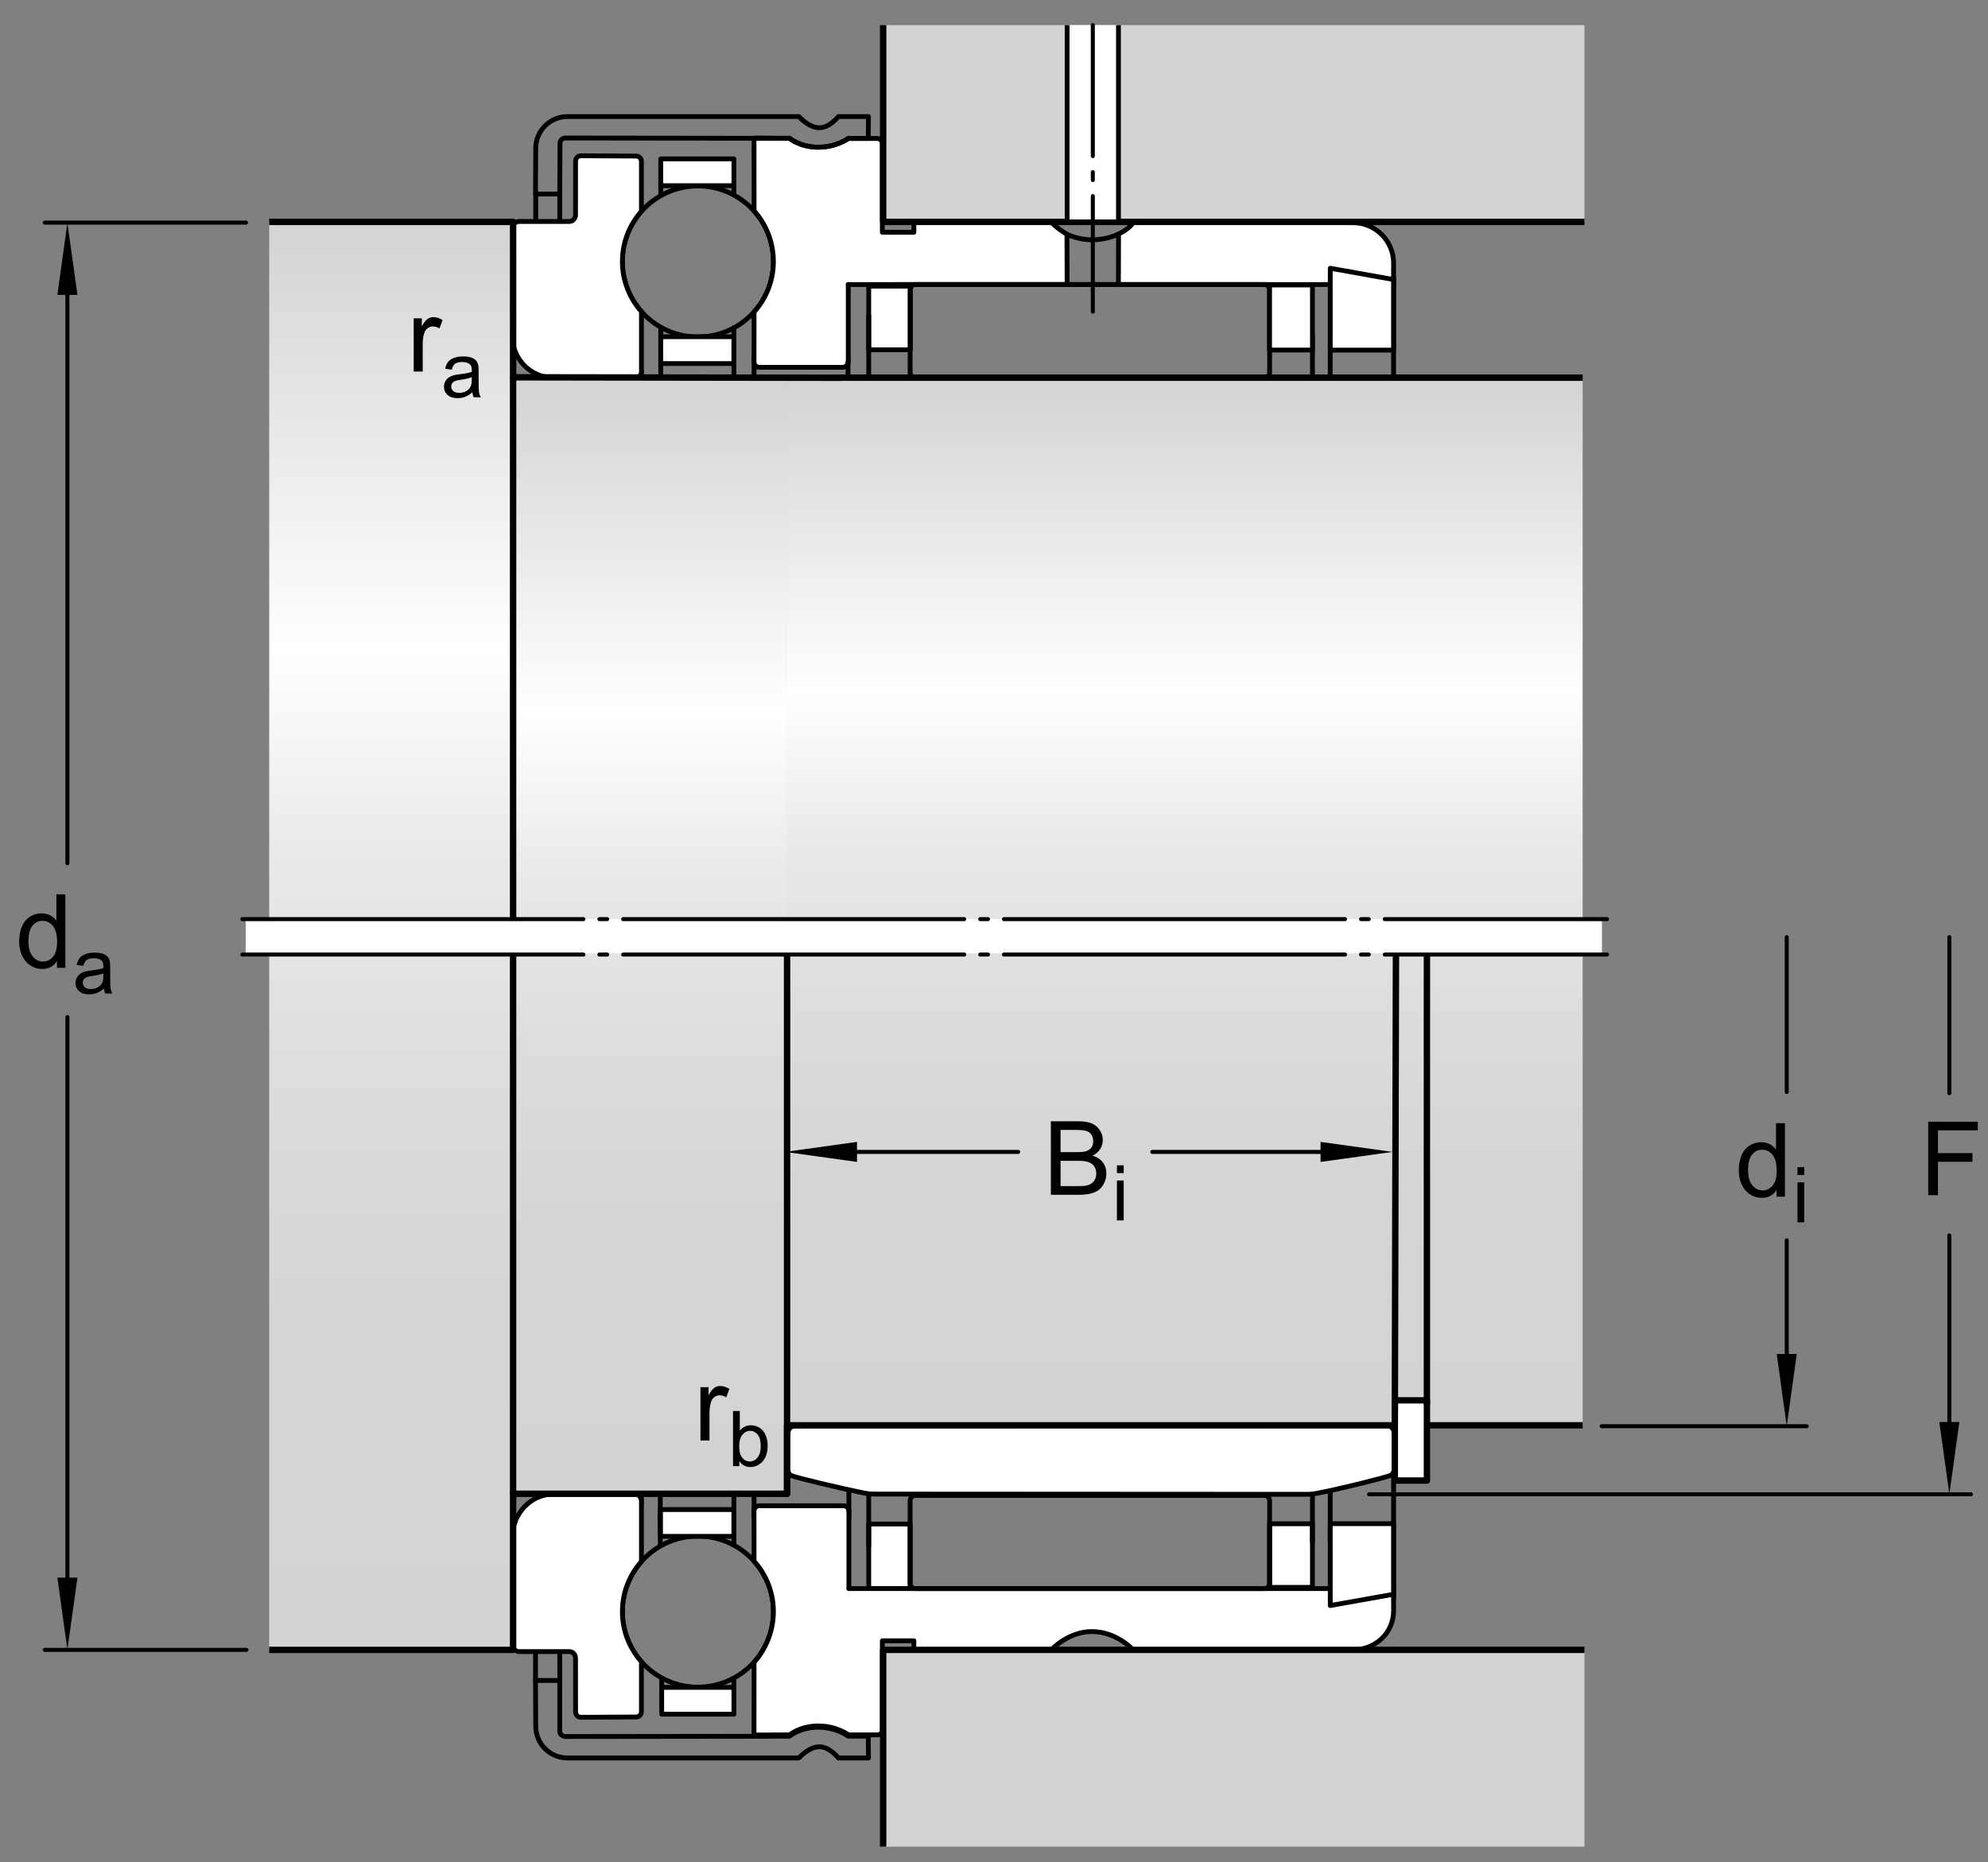 <?xml version="1.0" encoding="utf-8"?>
<!-- Generator: Adobe Illustrator 15.1.0, SVG Export Plug-In . SVG Version: 6.00 Build 0)  -->
<!DOCTYPE svg PUBLIC "-//W3C//DTD SVG 1.1//EN" "http://www.w3.org/Graphics/SVG/1.1/DTD/svg11.dtd">
<svg version="1.1" id="Lager_1" xmlns="http://www.w3.org/2000/svg" xmlns:xlink="http://www.w3.org/1999/xlink" x="0px" y="0px"
	 width="232.333px" height="217.667px" viewBox="0 0 232.333 217.667" enable-background="new 0 0 232.333 217.667"
	 xml:space="preserve">
<rect x="0" y="0" width="232.333" height="217.667" fill="#808080" stroke="none"/>
<g>
	<g>
		
			<rect x="101.526" y="178.144" fill="#FFFFFF" stroke="#000000" stroke-width="0.561" stroke-linecap="round" stroke-linejoin="round" width="4.841" height="7.547"/>
	</g>
	<g>
		
			<rect x="148.372" y="178.113" fill="#FFFFFF" stroke="#000000" stroke-width="0.561" stroke-linecap="round" stroke-linejoin="round" width="5.011" height="7.434"/>
	</g>
	<g>
		
			<rect x="101.526" y="33.451" fill="#FFFFFF" stroke="#000000" stroke-width="0.561" stroke-linecap="round" stroke-linejoin="round" width="4.869" height="7.434"/>
	</g>
	
		<line fill="none" stroke="#000000" stroke-width="0.561" stroke-linecap="round" stroke-linejoin="round" x1="77.22" y1="38.285" x2="77.22" y2="109.252"/>
	<g>
		
			<circle fill="none" stroke="#000000" stroke-width="0.561" stroke-linecap="round" stroke-linejoin="round" cx="81.563" cy="30.562" r="8.826"/>
	</g>
	
		<rect x="77.224" y="18.573" fill="#FFFFFF" stroke="#000000" stroke-width="0.561" stroke-linecap="round" stroke-linejoin="round" width="8.547" height="3.135"/>
	
		<rect x="77.224" y="39.359" fill="#FFFFFF" stroke="#000000" stroke-width="0.561" stroke-linecap="round" stroke-linejoin="round" width="8.547" height="3.135"/>
	
		<line fill="none" stroke="#000000" stroke-width="0.561" stroke-linecap="round" stroke-linejoin="round" stroke-dasharray="36,1.871,0.935,1.871" x1="55.341" y1="109.471" x2="169.911" y2="109.471"/>
	
		<line fill="none" stroke="#000000" stroke-width="0.561" stroke-linecap="round" stroke-linejoin="round" x1="101.526" y1="36.884" x2="101.526" y2="180.752"/>
	
		<line fill="none" stroke="#000000" stroke-width="0.561" stroke-linecap="round" stroke-linejoin="round" x1="153.383" y1="39.193" x2="153.383" y2="180.245"/>
	
		<line fill="none" stroke="#000000" stroke-width="0.561" stroke-linecap="round" stroke-linejoin="round" x1="85.771" y1="38.298" x2="85.771" y2="109.895"/>
	
		<line fill="none" stroke="#000000" stroke-width="0.561" stroke-linecap="round" stroke-linejoin="round" x1="77.224" y1="21.708" x2="77.224" y2="22.812"/>
	
		<line fill="none" stroke="#000000" stroke-width="0.561" stroke-linecap="round" stroke-linejoin="round" x1="85.771" y1="21.181" x2="85.771" y2="22.736"/>
	
		<line fill="none" stroke="#000000" stroke-width="0.561" stroke-linecap="round" stroke-linejoin="round" x1="59.897" y1="39.362" x2="59.897" y2="109.691"/>
	
		<line fill="none" stroke="#000000" stroke-width="0.561" stroke-linecap="round" stroke-linejoin="round" x1="74.964" y1="43.465" x2="74.964" y2="109.471"/>
	
		<line fill="none" stroke="#000000" stroke-width="0.561" stroke-linecap="round" stroke-linejoin="round" x1="88.123" y1="41.725" x2="88.151" y2="109.471"/>
	
		<line fill="none" stroke="#000000" stroke-width="0.561" stroke-linecap="round" stroke-linejoin="round" x1="99.104" y1="41.561" x2="99.218" y2="109.527"/>
	<g>
		
			<circle fill="none" stroke="#000000" stroke-width="0.561" stroke-linecap="round" stroke-linejoin="round" cx="81.563" cy="188.383" r="8.826"/>
	</g>
	
		<rect x="77.331" y="197.237" fill="#FFFFFF" stroke="#000000" stroke-width="0.561" stroke-linecap="round" stroke-linejoin="round" width="8.439" height="3.133"/>
	
		<rect x="77.177" y="176.452" fill="#FFFFFF" stroke="#000000" stroke-width="0.561" stroke-linecap="round" stroke-linejoin="round" width="8.594" height="3.133"/>
	<path fill="none" stroke="#000000" stroke-width="0.561" stroke-linecap="round" stroke-linejoin="round" d="M100.097,109.471"/>
	<path fill="none" stroke="#000000" stroke-width="0.561" stroke-linecap="round" stroke-linejoin="round" d="M100.097,177.659"/>
	
		<line fill="none" stroke="#000000" stroke-width="0.561" stroke-linecap="round" stroke-linejoin="round" x1="155.461" y1="180.245" x2="155.461" y2="40.283"/>
	
		<line fill="none" stroke="#000000" stroke-width="0.561" stroke-linecap="round" stroke-linejoin="round" x1="77.165" y1="180.608" x2="77.165" y2="109.252"/>
	
		<line fill="none" stroke="#000000" stroke-width="0.561" stroke-linecap="round" stroke-linejoin="round" x1="85.771" y1="180.498" x2="85.771" y2="109.471"/>
	
		<line fill="none" stroke="#000000" stroke-width="0.561" stroke-linecap="round" stroke-linejoin="round" x1="77.331" y1="197.237" x2="77.331" y2="196.252"/>
	
		<line fill="none" stroke="#000000" stroke-width="0.561" stroke-linecap="round" stroke-linejoin="round" x1="85.771" y1="197.659" x2="85.771" y2="196.261"/>
	
		<line fill="none" stroke="#000000" stroke-width="0.561" stroke-linecap="round" stroke-linejoin="round" x1="59.897" y1="179.565" x2="59.897" y2="109.252"/>
	
		<line fill="none" stroke="#000000" stroke-width="0.561" stroke-linecap="round" stroke-linejoin="round" x1="74.964" y1="175.479" x2="74.964" y2="109.471"/>
	
		<line fill="none" stroke="#000000" stroke-width="0.561" stroke-linecap="round" stroke-linejoin="round" x1="88.123" y1="177.221" x2="88.123" y2="109.471"/>
	
		<line fill="none" stroke="#000000" stroke-width="0.561" stroke-linecap="round" stroke-linejoin="round" x1="99.207" y1="177.44" x2="99.208" y2="109.471"/>
	
		<line fill="none" stroke="#000000" stroke-width="0.561" stroke-linecap="round" stroke-linejoin="round" x1="162.866" y1="186.903" x2="162.866" y2="109.471"/>
	
		<line fill="none" stroke="#000000" stroke-width="0.561" stroke-linecap="round" stroke-linejoin="round" x1="130.196" y1="33.257" x2="124.589" y2="33.257"/>
	<path fill="#FFFFFF" stroke="#000000" stroke-width="0.561" stroke-linecap="round" stroke-linejoin="round" d="M99.134,33.257
		l25.577-0.003l-0.019-5.837l0.002-0.041c-1.115-0.625-1.832-1.403-1.832-1.403h-16.057v1.179h-3.688V16.806
		c0-0.345-0.279-0.622-0.623-0.622h-3.334c0,0-1.375,1.015-3.52,1.015s-3.354-1.043-3.354-1.043l-4.166-0.016l0.006,8.496
		c1.389,1.561,2.262,3.672,2.262,5.926c0,2.269-0.854,4.338-2.262,5.901l-0.006,5.848c0,0.344,0.277,0.624,0.623,0.624h9.736
		c0.344,0,0.623-0.28,0.623-0.624"/>
	<path fill="none" stroke="#000000" stroke-width="0.561" stroke-linecap="round" stroke-linejoin="round" d="M130.654,27.386
		c-0.807,0.375-1.844,0.625-2.916,0.646c-1.127,0.021-2.433-0.308-3.157-0.713"/>
	<path fill="#FFFFFF" stroke="#000000" stroke-width="0.561" stroke-linecap="round" stroke-linejoin="round" d="M67.261,25.163
		c0,0-0.037,0.725-0.756,0.725s-5.906,0.001-5.906,0.001s-0.666,0.098-0.666,0.639s-0.035,12.835-0.035,12.835
		c0,2.646,2.148,4.793,4.793,4.793l9.65-0.066c0.346,0,0.623-0.279,0.623-0.624v-7.02v-0.024c-1.385-1.56-2.227-3.611-2.227-5.859
		c0-2.252,0.844-4.307,2.232-5.867l-0.006-0.017v-5.811c0-0.345-0.277-0.624-0.623-0.624l-6.45-0.034
		c-0.344,0-0.621,0.28-0.621,0.624L67.261,25.163z"/>
	
		<line fill="none" stroke="#000000" stroke-width="0.561" stroke-linecap="round" stroke-linejoin="round" x1="162.866" y1="32.393" x2="162.856" y2="109.471"/>
	<path fill="#FFFFFF" stroke="#000000" stroke-width="0.561" stroke-linecap="round" stroke-linejoin="round" d="M162.856,33.257
		h-32.15l0.017-5.896l-0.012-0.003c1.342-0.626,1.72-1.339,1.72-1.339h25.643c2.646,0,4.793,2.105,4.793,4.754L162.856,33.257z"/>
	<path fill="#FFFFFF" stroke="#000000" stroke-width="0.561" stroke-linecap="round" stroke-linejoin="round" d="M99.208,185.69
		h63.648l0.01,2.57c0,2.648-2.146,4.595-4.793,4.595l-25.643,0.004c0,0-1.859-2.09-4.721-2.145
		c-2.859-0.055-4.848,2.145-4.848,2.145h-16.057v-1.067h-3.688v10.375c0,0.344-0.223,0.621-0.566,0.621h-3.391
		c0,0-1.375-1.043-3.52-1.043s-3.354,1.043-3.354,1.043l-4.166,0.016l0.006-8.496c1.389-1.559,2.262-3.668,2.262-5.926
		c0-2.266-0.854-4.336-2.262-5.898l-0.006-5.848c0-0.348,0.277-0.625,0.623-0.625h9.84c0.344,0,0.623,0.277,0.623,0.625"/>
	<g>
		<path fill="none" stroke="#000000" stroke-width="0.561" stroke-linecap="round" stroke-linejoin="round" d="M147.755,44.144
			c0.342,0,0.623-0.279,0.623-0.623V33.88c0-0.345-0.281-0.623-0.623-0.623h-40.766c-0.346,0-0.625,0.278-0.625,0.623v9.641
			c0,0.344,0.279,0.623,0.625,0.623H147.755z"/>
	</g>
	<g>
		<path fill="none" stroke="#000000" stroke-width="0.561" stroke-linecap="round" stroke-linejoin="round" d="M147.755,174.799
			c0.342,0,0.623,0.281,0.623,0.625v9.641c0,0.344-0.281,0.625-0.623,0.625h-40.766c-0.346,0-0.625-0.281-0.625-0.625v-9.641
			c0-0.344,0.279-0.625,0.625-0.625H147.755z"/>
	</g>
	
		<line fill="none" stroke="#000000" stroke-width="0.561" stroke-linecap="round" stroke-linejoin="round" x1="99.134" y1="42.311" x2="99.134" y2="33.257"/>
	
		<line fill="none" stroke="#000000" stroke-width="0.561" stroke-linecap="round" stroke-linejoin="round" x1="99.208" y1="176.635" x2="99.208" y2="185.69"/>
	
		<path fill="none" stroke="#000000" stroke-width="0.561" stroke-linecap="round" stroke-linejoin="round" stroke-miterlimit="1" d="
		M103.212,14.734"/>
	
		<path fill="none" stroke="#000000" stroke-width="0.561" stroke-linecap="round" stroke-linejoin="round" stroke-miterlimit="1" d="
		M59.938,24.237"/>
	
		<path fill="none" stroke="#000000" stroke-width="0.561" stroke-linecap="round" stroke-linejoin="round" stroke-miterlimit="1" d="
		M162.856,24.283"/>
	
		<path fill="none" stroke="#000000" stroke-width="0.561" stroke-linecap="round" stroke-linejoin="round" stroke-miterlimit="1" d="
		M127.397,25.103"/>
	<g>
		
			<path fill="none" stroke="#000000" stroke-width="0.561" stroke-linecap="round" stroke-linejoin="round" stroke-miterlimit="1" d="
			M57.485,175.241"/>
	</g>
	
		<path fill="none" stroke="#000000" stroke-width="0.561" stroke-linecap="round" stroke-linejoin="round" stroke-miterlimit="1" d="
		M85.481,15.886"/>
	
		<path fill="none" stroke="#000000" stroke-width="0.561" stroke-linecap="round" stroke-linejoin="round" stroke-miterlimit="1" d="
		M85.815,202.616"/>
	<path fill="#FFFFFF" stroke="#000000" stroke-width="0.561" stroke-linecap="round" stroke-linejoin="round" d="M67.261,193.78
		c0,0-0.037-0.727-0.756-0.727s-5.906,0-5.906,0s-0.666-0.098-0.666-0.639s-0.035-12.834-0.035-12.834
		c0-2.648,2.148-4.935,4.793-4.935l9.65,0.01c0.346,0,0.623,0.476,0.623,0.821v7.02v0.025c-1.385,1.559-2.227,3.609-2.227,5.859
		s0.844,4.305,2.232,5.867l-0.006,0.016v5.811c0,0.346-0.277,0.623-0.623,0.623l-6.45,0.035c-0.344,0-0.621-0.281-0.621-0.625
		L67.261,193.78z"/>
	<g>
		
			<rect x="148.372" y="33.312" fill="#FFFFFF" stroke="#000000" stroke-width="0.561" stroke-linecap="round" stroke-linejoin="round" width="5.011" height="7.604"/>
	</g>
	<polygon fill="#FFFFFF" stroke="#000000" stroke-width="0.561" stroke-linecap="round" stroke-linejoin="round" points="
		162.861,32.676 155.464,31.355 155.464,40.926 162.861,40.926 	"/>
	<polygon fill="#FFFFFF" stroke="#000000" stroke-width="0.561" stroke-linecap="round" stroke-linejoin="round" points="
		162.861,186.352 155.464,187.672 155.464,178.102 162.861,178.102 	"/>
</g>
<path fill="#FFFFFF" stroke="#000000" stroke-width="0.561" stroke-linecap="round" stroke-linejoin="round" stroke-miterlimit="1" d="
	M162.923,171.623c0-0.621,0-2.951,0-4.035c0-0.231-0.008-0.354-0.146-0.575s-0.486-0.361-0.486-0.361l-68.303,0.015l-1.28,0.014
	c0,0-0.348,0.14-0.486,0.361s-0.147,0.747-0.146,0.752c0,1.14,0,3.268,0,3.858c0,0-0.085,0.574,0.435,0.845
	c0.75,0.276,5.467,1.413,8.236,1.977c0.408,0.083,0.784,0.167,1.508,0.167c0.247,0,49.872,0.028,50.406,0.028
	c0.724,0,0.995-0.067,1.508-0.167c2.76-0.537,7.571-1.757,8.321-2.033C163.008,172.197,162.923,171.623,162.923,171.623z"/>
<linearGradient id="SVGID_1_" gradientUnits="userSpaceOnUse" x1="75.982" y1="44.044" x2="75.982" y2="174.462">
	<stop  offset="0" style="stop-color:#D1D3D4"/>
	<stop  offset="0.3" style="stop-color:#FFFFFF"/>
	<stop  offset="0.441" style="stop-color:#E9EAEB"/>
	<stop  offset="0.597" style="stop-color:#DCDDDE"/>
	<stop  offset="0.771" style="stop-color:#D4D5D7"/>
	<stop  offset="1" style="stop-color:#D1D3D4"/>
</linearGradient>
<rect x="59.964" y="44.188" fill="url(#SVGID_1_)" width="32.036" height="130.417"/>
<linearGradient id="SVGID_2_" gradientUnits="userSpaceOnUse" x1="45.713" y1="25.754" x2="45.713" y2="192.672">
	<stop  offset="0" style="stop-color:#D1D3D4"/>
	<stop  offset="0.3" style="stop-color:#FFFFFF"/>
	<stop  offset="0.441" style="stop-color:#E9EAEB"/>
	<stop  offset="0.597" style="stop-color:#DCDDDE"/>
	<stop  offset="0.771" style="stop-color:#D4D5D7"/>
	<stop  offset="1" style="stop-color:#D1D3D4"/>
</linearGradient>
<rect x="31.462" y="25.938" fill="url(#SVGID_2_)" width="28.502" height="166.917"/>
<linearGradient id="SVGID_3_" gradientUnits="userSpaceOnUse" x1="138.474" y1="44.053" x2="138.474" y2="166.471">
	<stop  offset="0" style="stop-color:#D1D3D4"/>
	<stop  offset="0.3" style="stop-color:#FFFFFF"/>
	<stop  offset="0.441" style="stop-color:#E9EAEB"/>
	<stop  offset="0.597" style="stop-color:#DCDDDE"/>
	<stop  offset="0.771" style="stop-color:#D4D5D7"/>
	<stop  offset="1" style="stop-color:#D1D3D4"/>
</linearGradient>
<rect x="91.984" y="44.188" fill="url(#SVGID_3_)" width="92.978" height="122.417"/>
<line fill="none" stroke="#000000" stroke-width="0.748" stroke-linecap="round" stroke-linejoin="round" x1="59.964" y1="174.605" x2="59.964" y2="109.437"/>
<path fill="none" stroke="#000000" stroke-width="0.561" stroke-linecap="round" stroke-linejoin="round" d="M88.353,174.855"/>
<path fill="none" stroke="#000000" stroke-width="0.561" stroke-linecap="round" stroke-linejoin="round" d="M130.472,27.408"/>
<rect x="103.214" y="192.855" fill="#D1D3D4" width="81.957" height="23"/>
<polyline fill="none" stroke="#000000" stroke-width="0.748" stroke-linejoin="round" points="185.171,192.855 103.214,192.855 
	103.214,215.855 "/>
<polyline fill="none" stroke="#000000" stroke-width="0.748" stroke-linejoin="round" points="31.462,192.855 59.964,192.855 
	59.964,174.605 91.984,174.605 91.984,166.605 184.962,166.605 "/>
<line fill="none" stroke="#000000" stroke-width="0.748" stroke-linecap="round" stroke-linejoin="round" x1="91.984" y1="174.605" x2="91.984" y2="111.578"/>
<path fill="none" stroke="#000000" stroke-width="0.561" stroke-linecap="round" stroke-linejoin="round" d="M154.872,43.854"/>
<line fill="none" stroke="#000000" stroke-width="0.748" stroke-linecap="round" stroke-linejoin="round" x1="59.964" y1="44.188" x2="59.964" y2="109.437"/>
<polyline fill="none" stroke="#000000" stroke-width="0.748" stroke-linejoin="round" points="31.462,25.938 59.964,25.938 
	59.964,44.103 98.214,44.16 98.214,44.145 184.962,44.145 "/>
<rect x="103.214" y="2.938" fill="#D1D3D4" width="81.957" height="23"/>
<polyline fill="none" stroke="#000000" stroke-width="0.748" stroke-linejoin="round" points="185.171,25.938 103.214,25.938 
	103.214,2.938 "/>
<polyline fill="#FFFFFF" stroke="#000000" stroke-width="0.561" stroke-linejoin="round" points="130.712,2.938 130.712,25.938 
	124.712,25.938 124.712,2.938 "/>
<path fill="none" stroke="#000000" stroke-width="0.468" stroke-linecap="round" stroke-linejoin="round" stroke-dasharray="15.307,1.871,0.935,1.871" d="
	M127.714,2.938"/>
<rect x="163.008" y="163.687" fill="#FFFFFF" stroke="#000000" stroke-width="0.748" stroke-linecap="round" stroke-linejoin="round" width="3.752" height="9.375"/>
<line fill="none" stroke="#000000" stroke-width="0.748" stroke-linecap="round" stroke-linejoin="round" x1="166.76" y1="164.062" x2="166.76" y2="109.437"/>
<line fill="none" stroke="#000000" stroke-width="0.748" stroke-linecap="round" stroke-linejoin="round" x1="163.008" y1="166.605" x2="163.149" y2="108.693"/>
<line fill="none" stroke="#000000" stroke-width="0.468" stroke-linecap="round" stroke-linejoin="round" stroke-miterlimit="1" x1="208.812" y1="144.984" x2="208.812" y2="160.68"/>
<line fill="none" stroke="#000000" stroke-width="0.468" stroke-linecap="round" stroke-linejoin="round" stroke-miterlimit="1" x1="208.812" y1="109.543" x2="208.812" y2="127.645"/>
<polygon points="209.983,158.266 208.812,166.684 207.642,158.266 "/>
<g>
	<path d="M207.624,139.876v-0.785c-0.395,0.617-0.975,0.926-1.74,0.926c-0.496,0-0.952-0.137-1.368-0.41s-0.738-0.656-0.967-1.146
		s-0.343-1.053-0.343-1.689c0-0.621,0.104-1.186,0.311-1.691s0.518-0.893,0.932-1.162s0.877-0.404,1.389-0.404
		c0.375,0,0.709,0.078,1.002,0.236s0.531,0.365,0.715,0.619v-3.082h1.049v8.59H207.624z M204.29,136.771
		c0,0.797,0.168,1.393,0.504,1.787s0.732,0.592,1.189,0.592c0.461,0,0.853-0.189,1.175-0.566s0.483-0.951,0.483-1.725
		c0-0.852-0.164-1.477-0.492-1.875s-0.732-0.598-1.213-0.598c-0.469,0-0.86,0.191-1.175,0.574S204.29,135.947,204.29,136.771z"/>
	<path d="M210.067,137.343v-0.91h0.791v0.91H210.067z M210.067,142.876v-4.668h0.791v4.668H210.067z"/>
</g>
<line fill="none" stroke="#000000" stroke-width="0.468" stroke-linecap="round" stroke-linejoin="round" stroke-miterlimit="1" x1="187.183" y1="166.711" x2="211.142" y2="166.711"/>
<line fill="none" stroke="#000000" stroke-width="0.468" stroke-linecap="round" stroke-linejoin="round" stroke-miterlimit="1" x1="227.815" y1="144.409" x2="227.815" y2="168.637"/>
<line fill="none" stroke="#000000" stroke-width="0.468" stroke-linecap="round" stroke-linejoin="round" stroke-miterlimit="1" x1="227.815" y1="109.543" x2="227.815" y2="127.782"/>
<polygon points="228.987,166.223 227.815,174.641 226.646,166.223 "/>
<g>
	<path d="M225.348,139.705v-8.59h5.795v1.014h-4.658v2.66h4.031v1.014h-4.031v3.902H225.348z"/>
</g>
<line fill="none" stroke="#000000" stroke-width="0.468" stroke-linecap="round" stroke-linejoin="round" stroke-miterlimit="1" x1="160" y1="174.667" x2="230.334" y2="174.667"/>
<line fill="none" stroke="#000000" stroke-width="0.468" stroke-linecap="round" stroke-linejoin="round" stroke-miterlimit="1" x1="134.667" y1="134.646" x2="157.877" y2="134.646"/>
<line fill="none" stroke="#000000" stroke-width="0.468" stroke-linecap="round" stroke-linejoin="round" stroke-miterlimit="1" x1="96.729" y1="134.646" x2="119" y2="134.646"/>
<polygon points="100.156,135.818 91.737,134.646 100.156,133.476 "/>
<polygon points="154.33,133.476 162.748,134.646 154.33,135.818 "/>
<g>
	<path d="M122.811,139.656v-8.59h3.223c0.656,0,1.183,0.087,1.579,0.261s0.707,0.441,0.932,0.803s0.337,0.739,0.337,1.134
		c0,0.367-0.1,0.713-0.299,1.037s-0.5,0.586-0.902,0.785c0.52,0.152,0.919,0.412,1.198,0.779s0.419,0.801,0.419,1.301
		c0,0.402-0.085,0.776-0.255,1.122s-0.38,0.612-0.63,0.8s-0.563,0.329-0.94,0.425s-0.839,0.144-1.386,0.144H122.811z
		 M123.947,134.675h1.857c0.504,0,0.865-0.033,1.084-0.1c0.289-0.086,0.507-0.229,0.653-0.428s0.22-0.449,0.22-0.75
		c0-0.285-0.068-0.536-0.205-0.753s-0.332-0.365-0.586-0.445s-0.689-0.12-1.307-0.12h-1.717V134.675z M123.947,138.642h2.139
		c0.367,0,0.625-0.014,0.773-0.041c0.262-0.047,0.48-0.125,0.656-0.234s0.32-0.269,0.434-0.478s0.17-0.45,0.17-0.724
		c0-0.32-0.082-0.599-0.246-0.835s-0.392-0.402-0.683-0.498s-0.71-0.144-1.257-0.144h-1.986V138.642z"/>
	<path d="M130.533,137.123v-0.909h0.791v0.909H130.533z M130.533,142.656v-4.667h0.791v4.667H130.533z"/>
</g>
<g>
	<path d="M81.861,168.375v-6.223h0.949v0.943c0.242-0.441,0.466-0.732,0.671-0.873s0.431-0.211,0.677-0.211
		c0.355,0,0.717,0.113,1.084,0.34l-0.363,0.979c-0.258-0.152-0.516-0.229-0.773-0.229c-0.23,0-0.438,0.069-0.621,0.208
		s-0.314,0.331-0.393,0.577c-0.117,0.375-0.176,0.785-0.176,1.23v3.258H81.861z"/>
	<path d="M86.401,171.375h-0.734v-6.442h0.791v2.298c0.334-0.418,0.76-0.628,1.279-0.628c0.287,0,0.559,0.058,0.815,0.174
		c0.256,0.115,0.467,0.278,0.633,0.487c0.166,0.21,0.295,0.463,0.389,0.758c0.094,0.297,0.141,0.613,0.141,0.949
		c0,0.801-0.198,1.419-0.593,1.855s-0.87,0.654-1.424,0.654c-0.551,0-0.983-0.229-1.296-0.689V171.375z M86.392,169.005
		c0,0.561,0.076,0.965,0.229,1.213c0.249,0.408,0.586,0.611,1.011,0.611c0.346,0,0.645-0.15,0.896-0.45
		c0.252-0.301,0.378-0.748,0.378-1.343c0-0.609-0.121-1.059-0.363-1.35c-0.241-0.289-0.534-0.435-0.876-0.435
		c-0.346,0-0.645,0.15-0.896,0.45C86.518,168.003,86.392,168.438,86.392,169.005z"/>
</g>
<g>
	<path d="M48.347,43.434v-6.223h0.949v0.943c0.242-0.441,0.466-0.732,0.671-0.873s0.431-0.211,0.677-0.211
		c0.355,0,0.717,0.113,1.084,0.34l-0.363,0.979c-0.258-0.152-0.516-0.229-0.773-0.229c-0.23,0-0.438,0.069-0.621,0.208
		s-0.314,0.331-0.393,0.577c-0.117,0.375-0.176,0.785-0.176,1.23v3.258H48.347z"/>
	<path d="M55.202,45.858c-0.293,0.249-0.575,0.425-0.846,0.527c-0.271,0.103-0.562,0.154-0.873,0.154
		c-0.513,0-0.907-0.125-1.182-0.376c-0.275-0.25-0.413-0.57-0.413-0.96c0-0.229,0.052-0.438,0.156-0.626
		c0.104-0.189,0.24-0.341,0.408-0.455s0.358-0.201,0.569-0.259c0.155-0.041,0.39-0.081,0.703-0.119
		c0.639-0.076,1.109-0.167,1.411-0.272c0.003-0.108,0.004-0.177,0.004-0.207c0-0.322-0.075-0.549-0.224-0.681
		c-0.202-0.179-0.502-0.268-0.901-0.268c-0.372,0-0.647,0.065-0.824,0.196s-0.308,0.361-0.393,0.692l-0.773-0.105
		c0.07-0.331,0.186-0.598,0.347-0.802c0.161-0.203,0.394-0.36,0.699-0.47c0.305-0.11,0.658-0.165,1.059-0.165
		c0.398,0,0.722,0.047,0.971,0.141s0.432,0.212,0.549,0.354c0.117,0.143,0.199,0.322,0.246,0.539c0.026,0.135,0.04,0.378,0.04,0.729
		v1.055c0,0.735,0.017,1.201,0.05,1.395c0.034,0.195,0.101,0.382,0.2,0.561H55.36C55.278,46.27,55.226,46.078,55.202,45.858z
		 M55.136,44.092c-0.287,0.117-0.718,0.217-1.292,0.299c-0.325,0.047-0.555,0.1-0.69,0.158s-0.239,0.145-0.312,0.257
		s-0.11,0.238-0.11,0.375c0,0.211,0.08,0.387,0.239,0.527s0.394,0.211,0.701,0.211c0.305,0,0.576-0.066,0.813-0.2
		s0.412-0.316,0.523-0.547c0.085-0.179,0.127-0.442,0.127-0.791V44.092z"/>
</g>
<g>
	<g>
		
			<line fill="none" stroke="#000000" stroke-width="0.468" stroke-linecap="round" stroke-linejoin="round" stroke-miterlimit="1" x1="7.878" y1="118.889" x2="7.876" y2="186.824"/>
		
			<line fill="none" stroke="#000000" stroke-width="0.468" stroke-linecap="round" stroke-linejoin="round" stroke-miterlimit="1" x1="7.876" y1="32.41" x2="7.876" y2="100.9"/>
		<polygon points="9.05,184.41 7.876,192.828 6.706,184.41 		"/>
		<g>
			<path d="M6.658,113.125v-0.785c-0.395,0.617-0.975,0.926-1.74,0.926c-0.496,0-0.952-0.137-1.368-0.41s-0.738-0.655-0.967-1.146
				s-0.343-1.054-0.343-1.69c0-0.621,0.104-1.185,0.311-1.69s0.518-0.894,0.932-1.163s0.877-0.404,1.389-0.404
				c0.375,0,0.709,0.079,1.002,0.237s0.531,0.364,0.715,0.618v-3.082h1.049v8.59H6.658z M3.324,110.02
				c0,0.797,0.168,1.393,0.504,1.787s0.732,0.592,1.189,0.592c0.461,0,0.853-0.188,1.175-0.565s0.483-0.952,0.483-1.726
				c0-0.852-0.164-1.477-0.492-1.875s-0.732-0.598-1.213-0.598c-0.469,0-0.86,0.191-1.175,0.574S3.324,109.196,3.324,110.02z"/>
			<path d="M12.143,115.549c-0.293,0.25-0.575,0.426-0.846,0.527c-0.271,0.103-0.562,0.154-0.873,0.154
				c-0.513,0-0.907-0.125-1.182-0.376c-0.275-0.25-0.413-0.57-0.413-0.96c0-0.229,0.052-0.438,0.156-0.626
				c0.104-0.189,0.24-0.341,0.408-0.455s0.358-0.201,0.569-0.26c0.155-0.041,0.39-0.08,0.703-0.118
				c0.639-0.076,1.109-0.167,1.411-0.272c0.003-0.108,0.004-0.177,0.004-0.207c0-0.322-0.075-0.549-0.224-0.681
				c-0.202-0.179-0.502-0.268-0.901-0.268c-0.372,0-0.647,0.065-0.824,0.196s-0.308,0.361-0.393,0.692l-0.773-0.105
				c0.07-0.331,0.186-0.598,0.347-0.802c0.161-0.203,0.394-0.36,0.699-0.47c0.305-0.11,0.658-0.165,1.059-0.165
				c0.398,0,0.722,0.047,0.971,0.141s0.432,0.212,0.549,0.354c0.117,0.143,0.199,0.322,0.246,0.539
				c0.026,0.135,0.04,0.378,0.04,0.729v1.055c0,0.735,0.017,1.2,0.05,1.395c0.034,0.195,0.101,0.382,0.2,0.561h-0.826
				C12.219,115.961,12.166,115.77,12.143,115.549z M12.077,113.783c-0.287,0.117-0.718,0.217-1.292,0.299
				c-0.325,0.048-0.555,0.101-0.69,0.159s-0.239,0.144-0.312,0.257c-0.073,0.112-0.11,0.238-0.11,0.376
				c0,0.211,0.08,0.387,0.239,0.527s0.394,0.211,0.701,0.211c0.305,0,0.576-0.067,0.813-0.2c0.237-0.134,0.412-0.315,0.523-0.548
				c0.085-0.178,0.127-0.441,0.127-0.79V113.783z"/>
		</g>
	</g>
</g>
<line fill="none" stroke="#000000" stroke-width="0.468" stroke-linecap="round" stroke-linejoin="round" stroke-miterlimit="1" x1="5.233" y1="192.855" x2="28.802" y2="192.855"/>
<polygon points="9.05,34.466 7.876,26.047 6.706,34.466 "/>
<line fill="none" stroke="#000000" stroke-width="0.468" stroke-linecap="round" stroke-linejoin="round" stroke-miterlimit="1" x1="5.233" y1="26.022" x2="28.745" y2="26.022"/>
<rect x="28.714" y="107.437" fill="#FFFFFF" width="158.5" height="4"/>
<line fill="none" stroke="#000000" stroke-width="0.471" stroke-linecap="round" stroke-linejoin="round" stroke-dasharray="39.855,1.871,0.907,1.871" x1="28.325" y1="111.578" x2="187.81" y2="111.578"/>
<line fill="none" stroke="#000000" stroke-width="0.471" stroke-linecap="round" stroke-linejoin="round" stroke-dasharray="39.855,1.871,0.907,1.871" x1="28.325" y1="107.437" x2="187.81" y2="107.437"/>
<line fill="none" stroke="#000000" stroke-width="0.468" stroke-linecap="round" stroke-linejoin="round" stroke-dasharray="15.307,1.871,0.935,1.871" x1="127.714" y1="2.938" x2="127.714" y2="36.43"/>
<path fill="none" stroke="#000000" stroke-width="0.561" stroke-linecap="round" stroke-linejoin="round" d="M65.446,16.753
	c0-0.344,0.277-0.619,0.617-0.619l22.064,0.026l4.15,0.015c0,0,1.205,1.04,3.342,1.04s3.506-1.04,3.506-1.04h2.346l0.025-2.55
	h-3.518c0,0-1.035,1.336-2.262,1.309c-1.229-0.027-2.348-1.309-2.348-1.309H66.321c-2.051,0-3.711,1.661-3.711,3.71l-0.027,5.345
	h2.836L65.446,16.753z"/>
<line fill="none" stroke="#000000" stroke-width="0.561" stroke-linecap="round" stroke-linejoin="round" x1="62.611" y1="22.68" x2="62.611" y2="25.745"/>
<line fill="none" stroke="#000000" stroke-width="0.561" stroke-linecap="round" stroke-linejoin="round" x1="65.419" y1="22.68" x2="65.419" y2="25.717"/>
<path fill="none" stroke="#000000" stroke-width="0.561" stroke-linecap="round" stroke-linejoin="round" d="M65.418,202.36
	c0,0.344,0.306,0.621,0.646,0.621l22.064-0.027l4.15-0.012c0,0,1.205-1.043,3.342-1.043s3.506,1.043,3.506,1.043h2.346l0.025,2.547
	h-3.518c0,0-1.035-1.336-2.262-1.309c-1.229,0.027-2.348,1.309-2.348,1.309H66.321c-2.051,0-3.711-1.66-3.711-3.707l-0.027-5.348
	h2.836L65.418,202.36z"/>
<line fill="none" stroke="#000000" stroke-width="0.561" stroke-linecap="round" stroke-linejoin="round" x1="62.583" y1="196.434" x2="62.583" y2="193.141"/>
<line fill="none" stroke="#000000" stroke-width="0.561" stroke-linecap="round" stroke-linejoin="round" x1="65.419" y1="196.434" x2="65.419" y2="193.198"/>
</svg>
